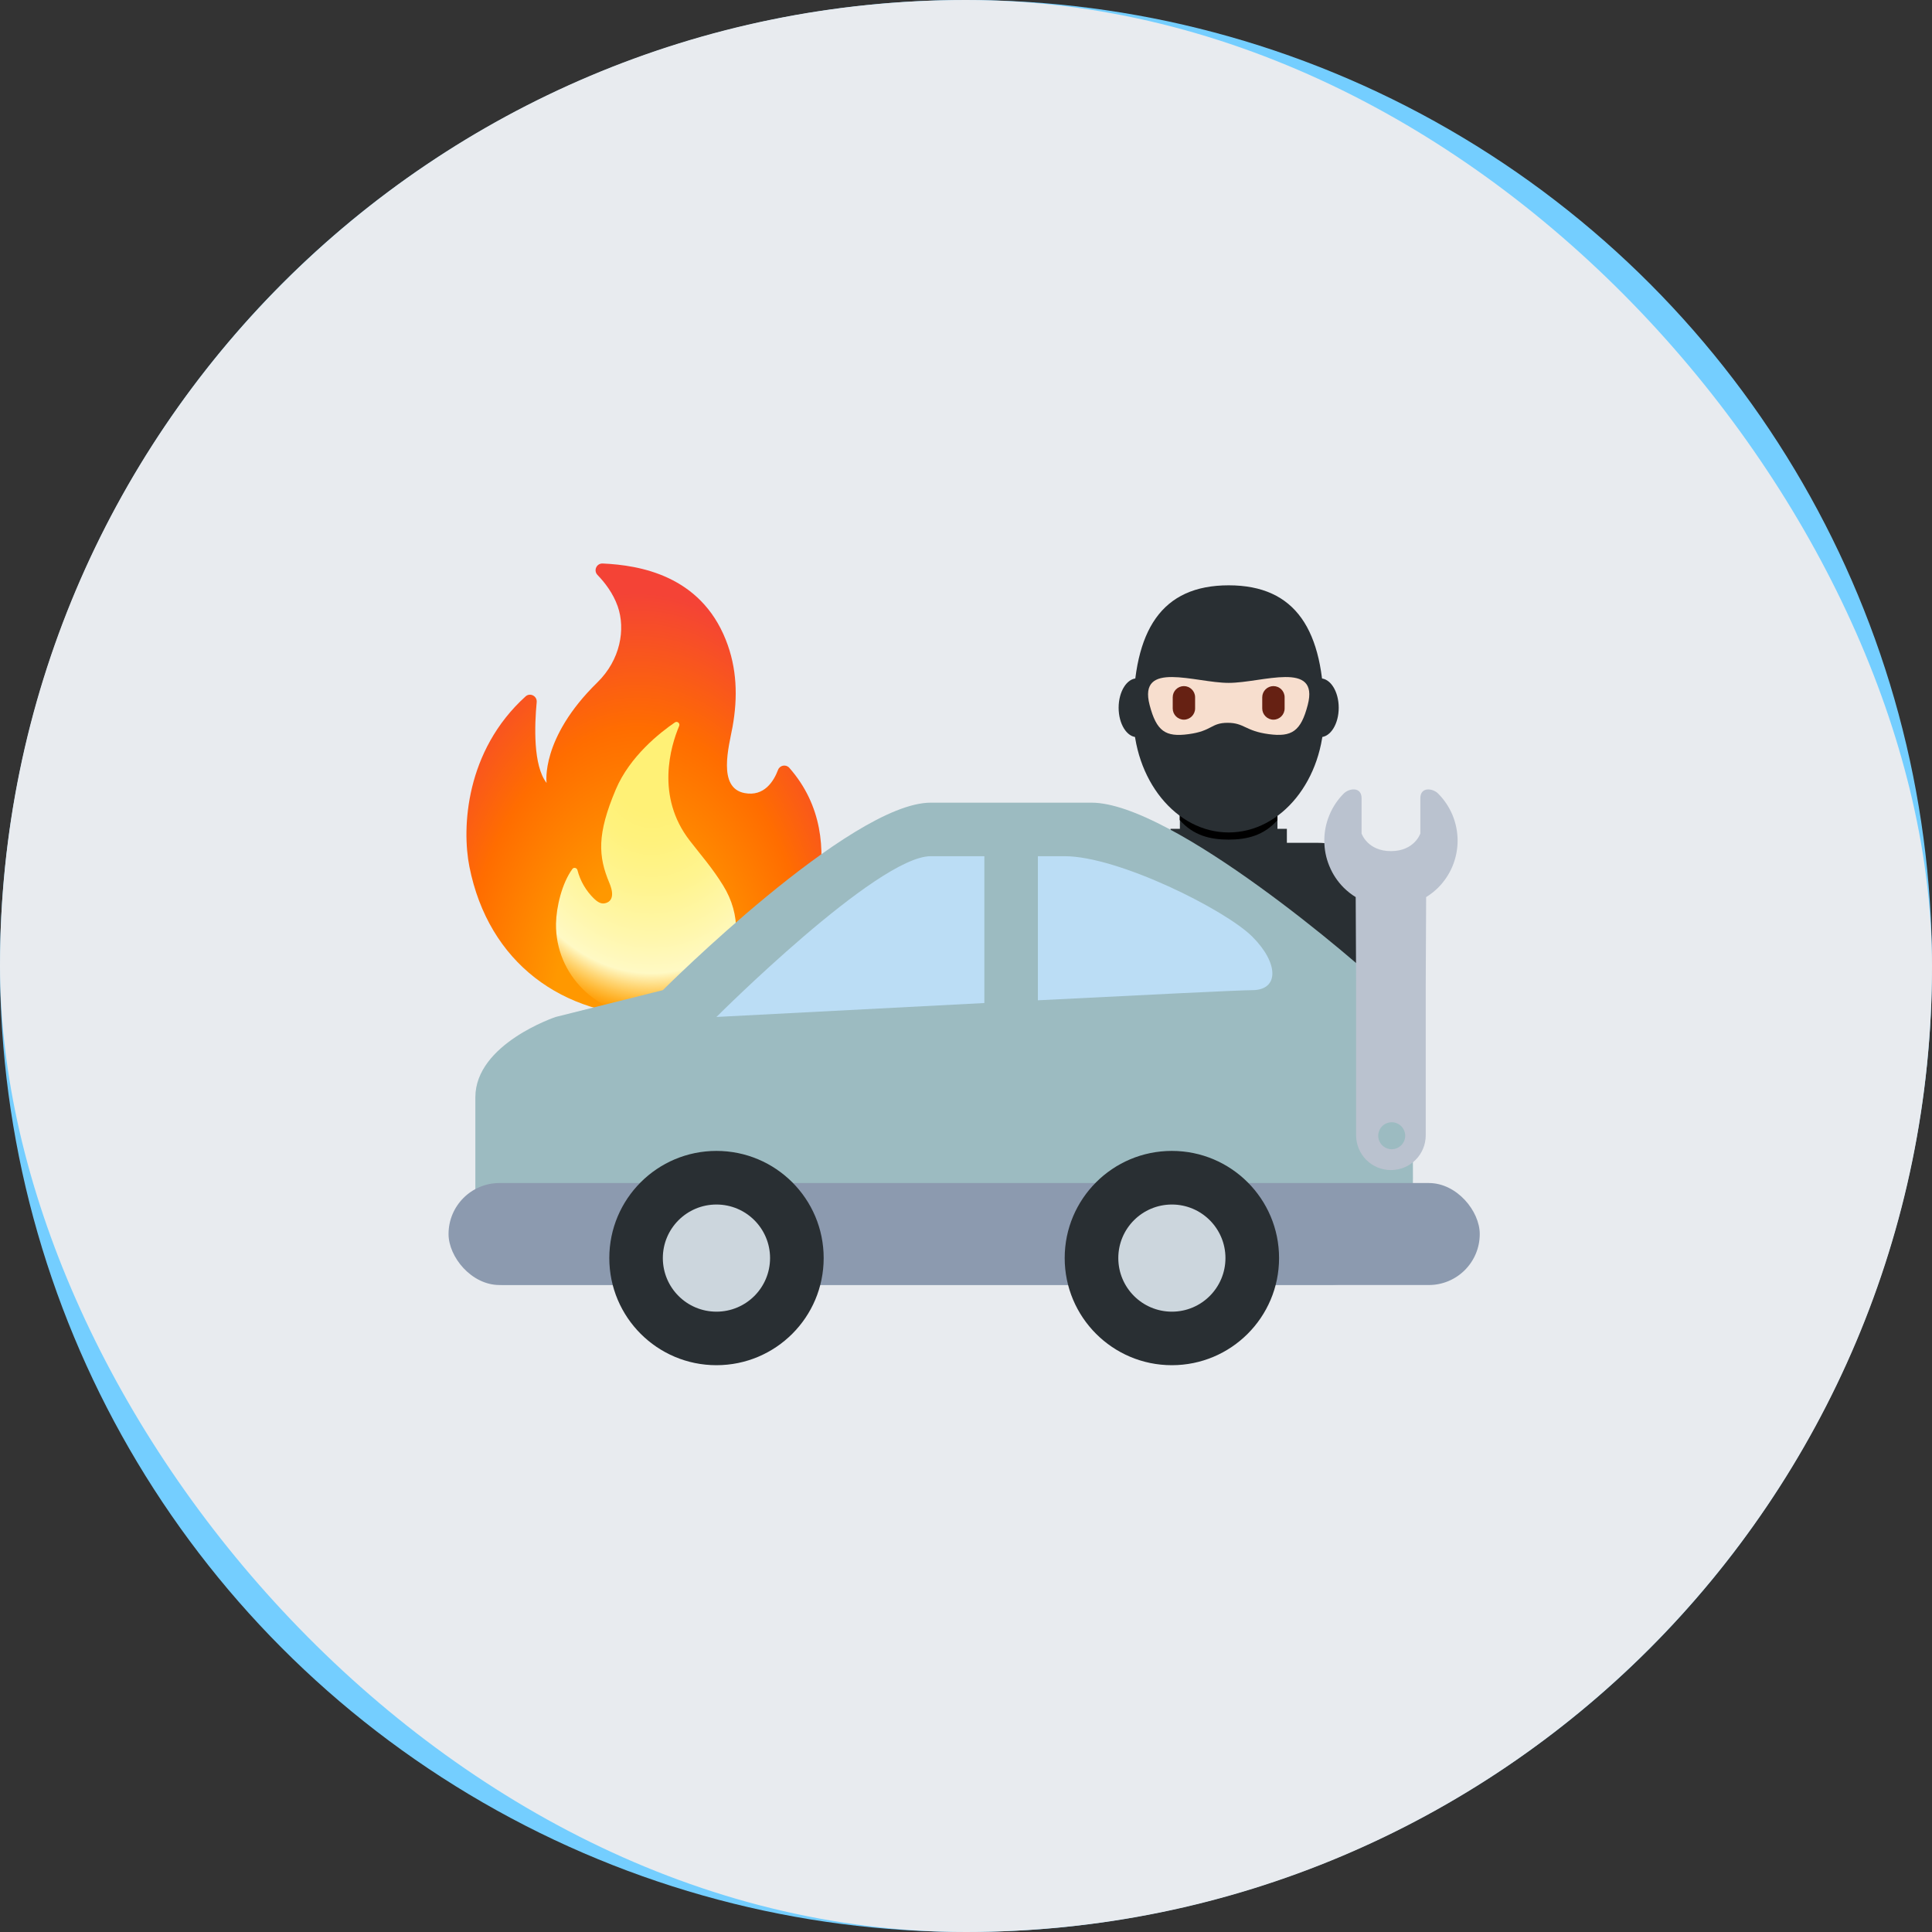 <svg width="24" height="24" viewBox="0 0 24 24" fill="none" xmlns="http://www.w3.org/2000/svg"><rect x="0" y="0" width="24" height="24" fill="#333333" stroke="none"/><circle cx="12" cy="12" r="12" fill="#74CEFF"/><rect width="24" height="24" rx="12" fill="#E8EBEF"/><path d="M6.667 8.722C6.64 9.007 6.621 9.511 6.79 9.726C6.79 9.726 6.71 9.172 7.421 8.477C7.707 8.197 7.773 7.816 7.673 7.531C7.616 7.369 7.512 7.235 7.422 7.142C7.37 7.087 7.41 6.997 7.487 7C7.949 7.021 8.698 7.149 9.016 7.948C9.156 8.299 9.166 8.661 9.1 9.029C9.057 9.265 8.907 9.788 9.25 9.852C9.494 9.898 9.612 9.704 9.665 9.564C9.687 9.506 9.763 9.491 9.805 9.538C10.217 10.007 10.252 10.56 10.167 11.036C10.002 11.955 9.071 12.625 8.145 12.625C6.989 12.625 6.069 11.963 5.831 10.766C5.735 10.283 5.783 9.326 6.529 8.651C6.584 8.601 6.674 8.646 6.667 8.722Z" fill="url(#paint0_radial_8843_3152)"/><path d="M8.568 10.442C8.142 9.893 8.332 9.267 8.437 9.018C8.451 8.985 8.413 8.954 8.384 8.974C8.201 9.099 7.825 9.393 7.65 9.806C7.414 10.364 7.43 10.637 7.571 10.971C7.655 11.172 7.557 11.215 7.508 11.222C7.46 11.23 7.416 11.198 7.381 11.165C7.28 11.067 7.208 10.944 7.173 10.808C7.165 10.779 7.127 10.771 7.11 10.795C6.979 10.976 6.911 11.268 6.907 11.473C6.897 12.11 7.423 12.625 8.058 12.625C8.859 12.625 9.443 11.739 8.982 10.998C8.849 10.783 8.723 10.642 8.568 10.442Z" fill="url(#paint1_radial_8843_3152)"/><path d="M17.21 13.016V11.304C17.21 10.843 16.836 10.47 16.375 10.47H14.151C13.93 10.47 13.717 10.557 13.561 10.714C13.404 10.87 13.316 11.082 13.316 11.304V11.582L17.21 13.016Z" fill="#292F33"/><path d="M14.54 10.296H15.986V10.887H14.54V10.296Z" fill="#292F33"/><path d="M14.707 10.33H15.819C15.819 10.33 15.678 11.304 15.263 11.304C14.848 11.304 14.707 10.33 14.707 10.33Z" fill="#292F33"/><path d="M14.657 10.753C14.899 10.929 15.053 11.026 15.263 11.026C15.473 11.026 15.627 10.929 15.869 10.753V9.953H14.657V10.753H14.657Z" fill="#292F33"/><path d="M14.656 10.188C14.825 10.379 15.034 10.43 15.262 10.43C15.49 10.43 15.7 10.379 15.869 10.188V9.702H14.655V10.188H14.656Z" fill="black"/><path d="M14.351 8.792C14.351 8.993 14.249 9.157 14.123 9.157C13.998 9.157 13.896 8.993 13.896 8.792C13.896 8.591 13.998 8.427 14.123 8.427C14.249 8.427 14.351 8.591 14.351 8.792ZM16.63 8.792C16.63 8.993 16.528 9.157 16.402 9.157C16.276 9.157 16.174 8.993 16.174 8.792C16.174 8.591 16.276 8.427 16.402 8.427C16.528 8.427 16.63 8.591 16.63 8.792Z" fill="#292F33"/><path d="M14.078 8.876C14.078 7.828 14.429 7.271 15.263 7.271C16.097 7.271 16.448 7.828 16.448 8.876C16.448 9.685 15.918 10.341 15.263 10.341C14.609 10.341 14.078 9.685 14.078 8.876Z" fill="#292F33"/><path d="M15.085 11.582L15.464 11.582C15.393 11.42 15.29 11.286 15.194 11.179C15.118 11.272 15.053 11.372 14.999 11.479C15.053 11.542 15.085 11.582 15.085 11.582V11.582Z" fill="#292F33"/><path d="M15.263 8.483C14.847 8.483 14.135 8.198 14.281 8.758C14.366 9.084 14.478 9.159 14.764 9.12C15.059 9.081 15.041 8.979 15.25 8.979C15.459 8.979 15.467 9.081 15.762 9.12C16.048 9.158 16.16 9.084 16.245 8.758C16.392 8.198 15.68 8.483 15.263 8.483V8.483Z" fill="#F7DECE"/><path d="M14.707 8.94C14.63 8.94 14.568 8.877 14.568 8.801V8.662C14.568 8.585 14.63 8.523 14.707 8.523C14.783 8.523 14.846 8.585 14.846 8.662V8.801C14.846 8.877 14.783 8.94 14.707 8.94ZM15.819 8.94C15.743 8.94 15.68 8.877 15.68 8.801V8.662C15.68 8.585 15.743 8.523 15.819 8.523C15.896 8.523 15.958 8.585 15.958 8.662V8.801C15.958 8.877 15.896 8.94 15.819 8.94Z" fill="#662113"/><path d="M9.898 15.961H16.554C16.554 15.961 17.552 15.961 17.552 14.63C17.552 13.964 17.552 12.633 17.22 12.3C16.887 11.967 14.557 9.971 13.559 9.971H11.562C10.564 9.971 8.234 12.3 8.234 12.3L6.903 12.633C6.903 12.633 5.905 12.966 5.905 13.631V15.085C5.905 15.085 5.905 14.742 5.905 15.281C5.905 15.961 6.238 15.961 6.238 15.961H9.898Z" fill="#9CBBC1"/><rect x="5.572" y="14.696" width="12.81" height="1.267" rx="0.633" fill="#8C9AAF"/><path d="M12.228 10.636H11.562C10.897 10.636 8.9 12.633 8.9 12.633C8.9 12.633 10.563 12.546 12.228 12.46V10.636ZM15.556 11.635C15.223 11.302 13.892 10.636 13.226 10.636H12.893V12.426C14.228 12.358 15.417 12.3 15.556 12.3C15.889 12.3 15.889 11.967 15.556 11.635V11.635Z" fill="#BBDDF5"/><path d="M8.9 16.959C9.636 16.959 10.232 16.363 10.232 15.628C10.232 14.893 9.636 14.297 8.9 14.297C8.165 14.297 7.569 14.893 7.569 15.628C7.569 16.363 8.165 16.959 8.9 16.959Z" fill="#292F33"/><path d="M8.9 16.294C9.268 16.294 9.566 15.996 9.566 15.628C9.566 15.261 9.268 14.963 8.9 14.963C8.532 14.963 8.234 15.261 8.234 15.628C8.234 15.996 8.532 16.294 8.9 16.294Z" fill="#CCD6DD"/><path d="M14.557 16.959C15.293 16.959 15.889 16.363 15.889 15.628C15.889 14.893 15.293 14.297 14.557 14.297C13.822 14.297 13.226 14.893 13.226 15.628C13.226 16.363 13.822 16.959 14.557 16.959Z" fill="#292F33"/><path d="M14.558 16.294C14.925 16.294 15.223 15.996 15.223 15.628C15.223 15.261 14.925 14.963 14.558 14.963C14.19 14.963 13.892 15.261 13.892 15.628C13.892 15.996 14.19 16.294 14.558 16.294Z" fill="#CCD6DD"/><path d="M17.644 9.916L17.644 10.354C17.644 10.354 17.571 10.573 17.279 10.573C16.987 10.573 16.914 10.354 16.914 10.354L16.914 9.916C16.914 9.77 16.759 9.791 16.693 9.857C16.616 9.934 16.555 10.025 16.514 10.126C16.472 10.226 16.451 10.334 16.451 10.442C16.451 10.551 16.472 10.659 16.514 10.759C16.555 10.86 16.616 10.951 16.693 11.028C16.739 11.073 16.788 11.112 16.841 11.144L16.846 12.188L17.711 12.241L17.716 11.144C17.77 11.111 17.819 11.072 17.864 11.028C17.941 10.951 18.002 10.86 18.044 10.759C18.085 10.659 18.107 10.551 18.107 10.443C18.107 10.334 18.085 10.226 18.044 10.126C18.002 10.025 17.941 9.934 17.864 9.857C17.798 9.791 17.644 9.771 17.644 9.916ZM16.846 12.157L16.846 14.103C16.846 14.217 16.892 14.328 16.973 14.409C17.054 14.49 17.164 14.535 17.279 14.535C17.393 14.535 17.503 14.49 17.584 14.409C17.666 14.328 17.711 14.217 17.711 14.103L17.711 12.157L16.846 12.157ZM17.407 14.227C17.391 14.242 17.372 14.255 17.352 14.263C17.332 14.272 17.31 14.276 17.288 14.276C17.266 14.276 17.244 14.272 17.224 14.263C17.204 14.255 17.185 14.242 17.17 14.227C17.154 14.211 17.142 14.193 17.134 14.173C17.125 14.152 17.121 14.131 17.121 14.109C17.121 14.087 17.125 14.065 17.134 14.045C17.142 14.024 17.154 14.006 17.17 13.99C17.201 13.959 17.244 13.941 17.288 13.941C17.333 13.941 17.375 13.959 17.407 13.99C17.438 14.022 17.456 14.064 17.456 14.109C17.456 14.153 17.438 14.195 17.407 14.227Z" fill="#BAC2CF"/><defs><radialGradient id="paint0_radial_8843_3152" cx="0" cy="0" r="1" gradientUnits="userSpaceOnUse" gradientTransform="translate(7.916 12.639) rotate(-179.751) scale(3.309 5.429)"><stop offset="0.314" stop-color="#FF9800"/><stop offset="0.662" stop-color="#FF6D00"/><stop offset="0.972" stop-color="#F44336"/></radialGradient><radialGradient id="paint1_radial_8843_3152" cx="0" cy="0" r="1" gradientUnits="userSpaceOnUse" gradientTransform="translate(8.102 9.347) rotate(90.579) scale(3.462 2.605)"><stop offset="0.214" stop-color="#FFF176"/><stop offset="0.328" stop-color="#FFF27D"/><stop offset="0.487" stop-color="#FFF48F"/><stop offset="0.672" stop-color="#FFF7AD"/><stop offset="0.793" stop-color="#FFF9C4"/><stop offset="0.822" stop-color="#FFF8BD" stop-opacity="0.804"/><stop offset="0.863" stop-color="#FFF6AB" stop-opacity="0.529"/><stop offset="0.91" stop-color="#FFF38D" stop-opacity="0.209"/><stop offset="0.941" stop-color="#FFF176" stop-opacity="0"/></radialGradient></defs></svg>